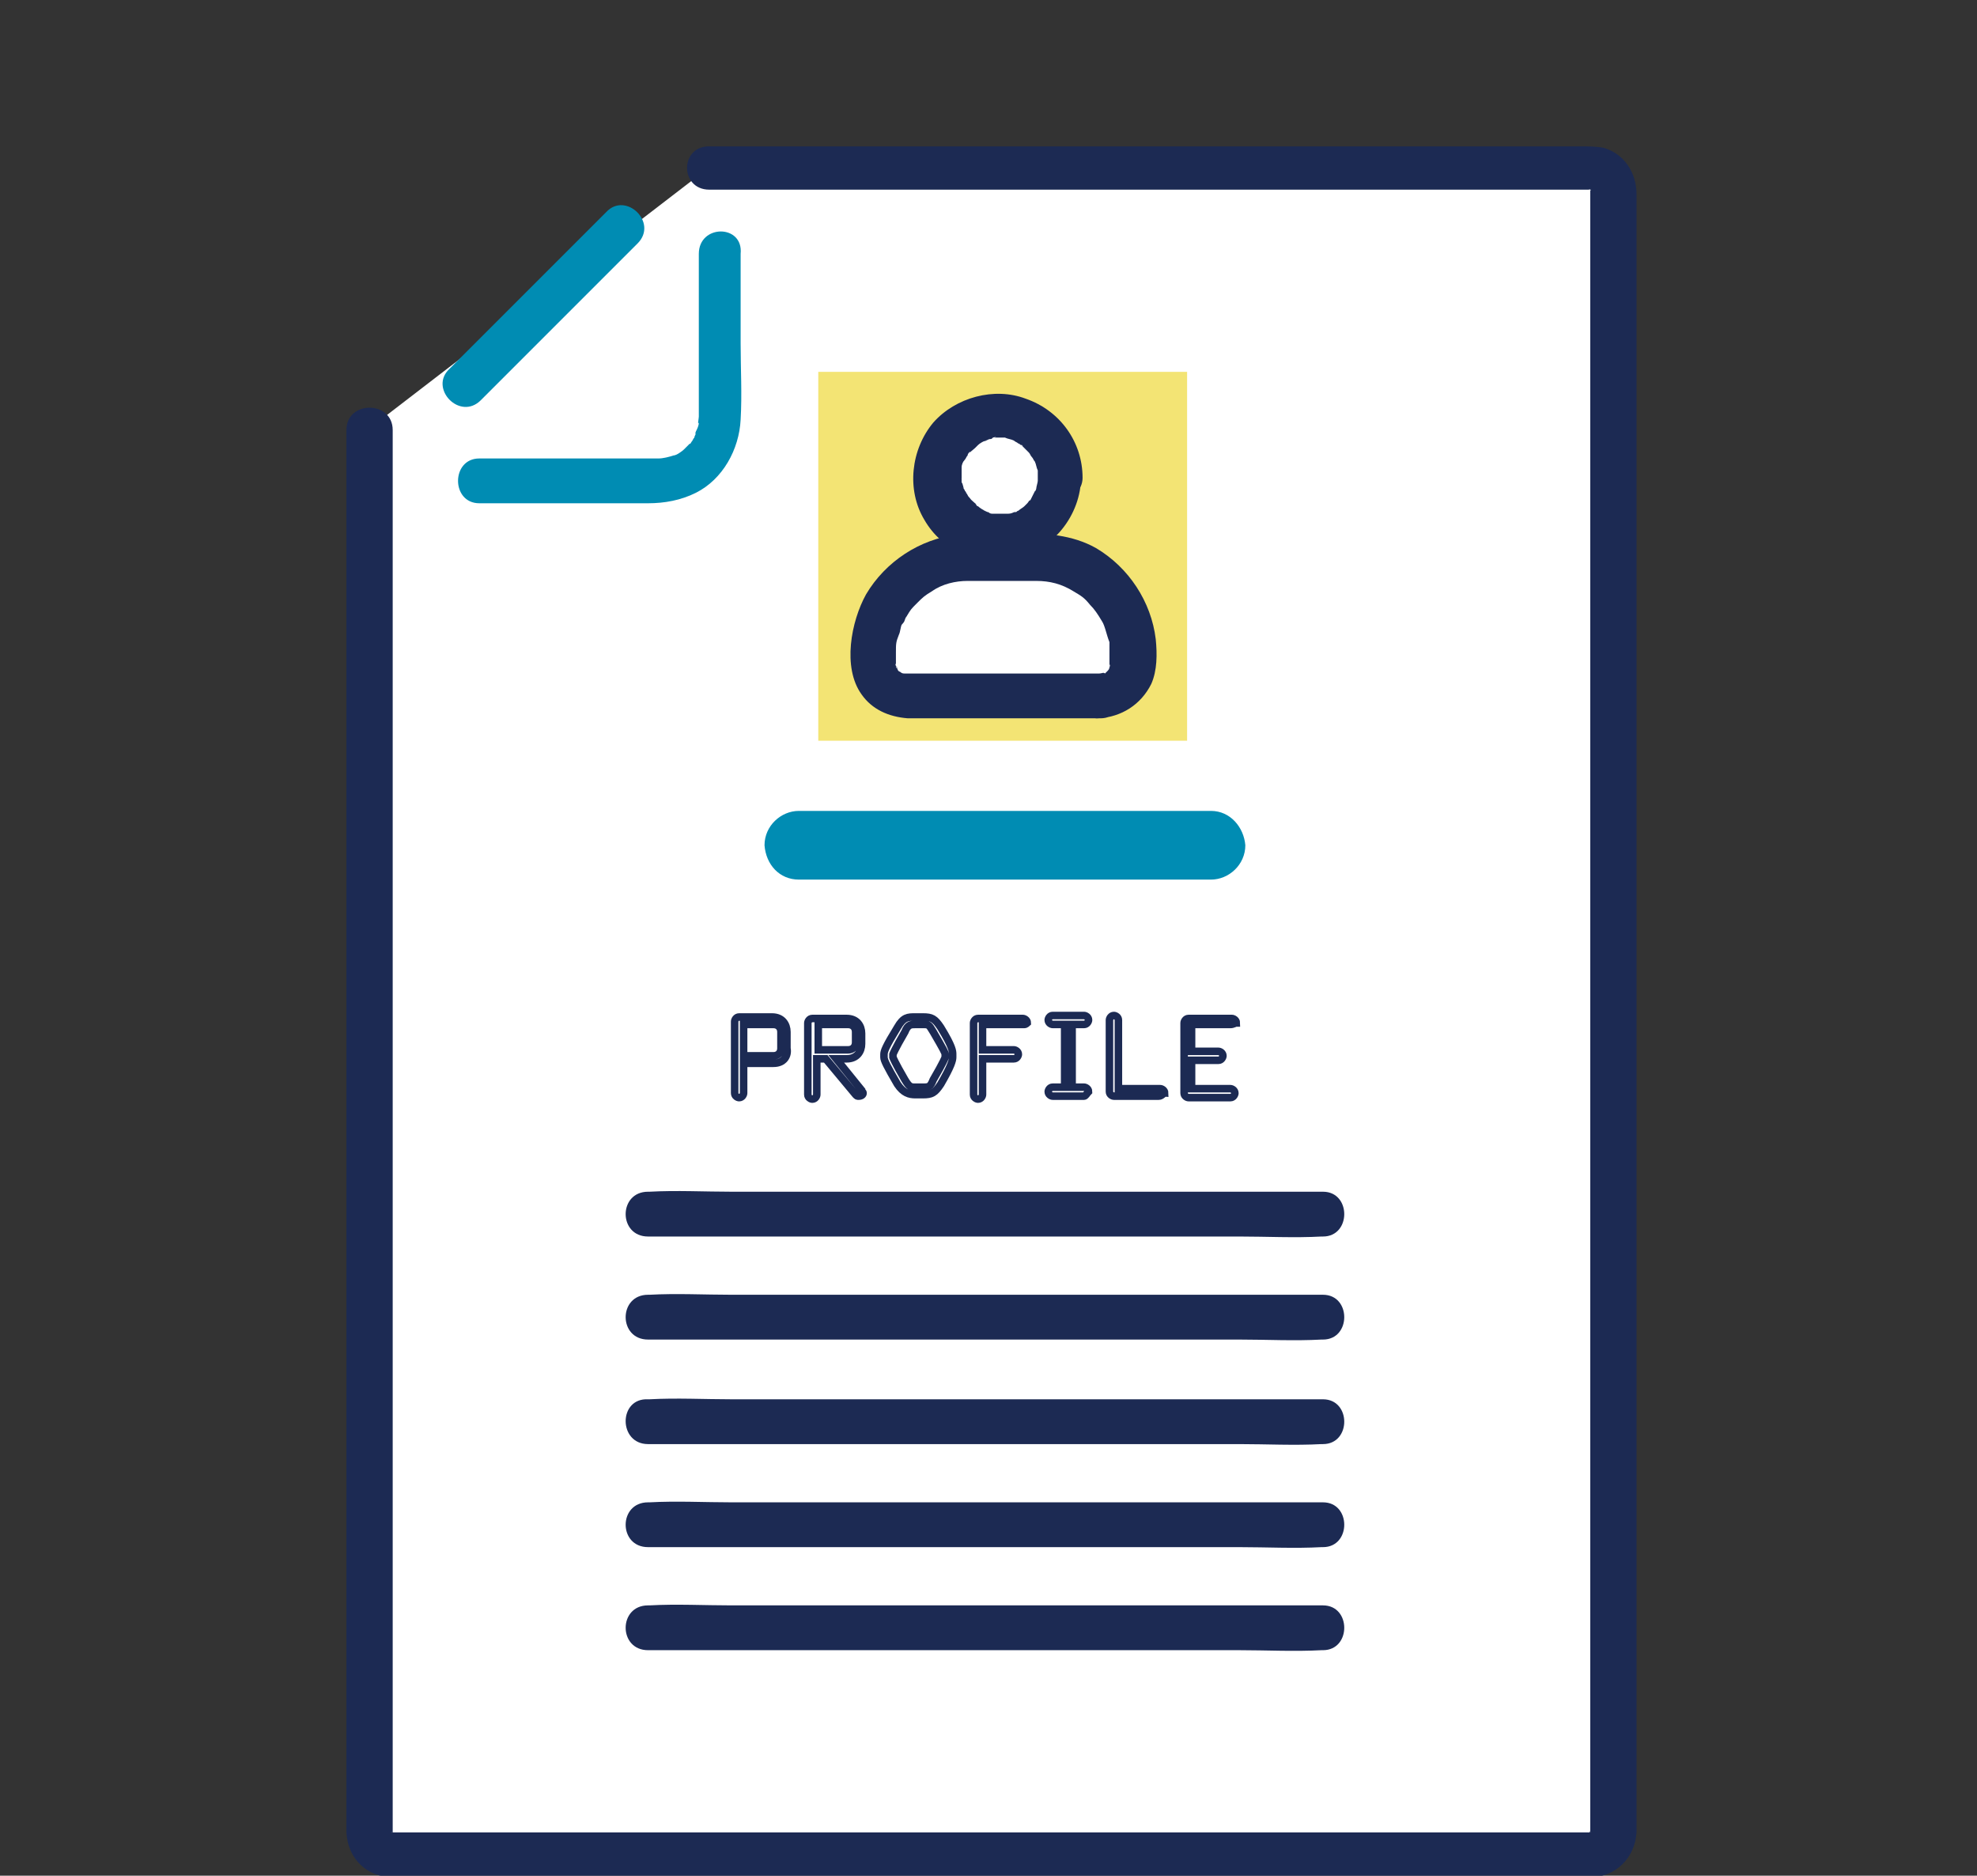 <?xml version="1.0" encoding="utf-8"?>
<!-- Generator: Adobe Illustrator 29.3.1, SVG Export Plug-In . SVG Version: 9.03 Build 55982)  -->
<svg version="1.1" id="レイヤー_1" xmlns="http://www.w3.org/2000/svg" xmlns:xlink="http://www.w3.org/1999/xlink" x="0px"
	 y="0px" viewBox="0 0 132.4 125.6" style="enable-background:new 0 0 132.4 125.6;" xml:space="preserve">
<rect x="0" y="0" width="132.4" height="125.6" fill="#333333" stroke="none"/>
<style type="text/css">
	.ドロップシャドウ{fill:none;}
	.光彩_x0020_外側_x0020_5_x0020_pt{fill:none;}
	.青のネオン{fill:none;stroke:#8AACDA;stroke-width:7;stroke-linecap:round;stroke-linejoin:round;}
	.クロムハイライト{fill:url(#SVGID_1_);stroke:#FFFFFF;stroke-width:0.363;stroke-miterlimit:1;}
	.ジャイブ_GS{fill:#FFDD00;}
	.Alyssa_GS{fill:#A6D0E4;}
	.st0{fill:#FFFFFF;}
	.st1{fill:#1C2A53;}
	.st2{fill:#008CB3;}
	.st3{fill:#F3E474;}
	.st4{fill:none;stroke:#1C2A53;stroke-width:0.504;}
	.st5{fill:#040000;}
</style>
<linearGradient id="SVGID_1_" gradientUnits="userSpaceOnUse" x1="-946.387" y1="-269.531" x2="-946.387" y2="-270.531">
	<stop  offset="0" style="stop-color:#656565"/>
	<stop  offset="0.618" style="stop-color:#1B1B1B"/>
	<stop  offset="0.629" style="stop-color:#545454"/>
	<stop  offset="0.983" style="stop-color:#3E3E3E"/>
</linearGradient>
<g>
	<g>
		<g>
			<path class="st0" d="M47.5,11.2h58.9c0.8,0,1.4,0.6,1.4,1.4v110c0,0.8-0.6,1.4-1.4,1.4H26c-0.8,0-1.4-0.6-1.4-1.4V28.8"/>
			<path class="st1" d="M47.5,12.7c1.1,0,2.2,0,3.3,0c2.8,0,5.6,0,8.5,0c3.8,0,7.7,0,11.5,0c4.2,0,8.4,0,12.6,0c3.8,0,7.7,0,11.5,0
				c2.8,0,5.6,0,8.4,0c0.8,0,1.6,0,2.4,0c0.2,0,0.4,0,0.6,0c0,0,0.1,0,0.2,0c0,0,0,0,0,0c-0.1,0-0.1-0.1,0,0c0,0,0.1,0.1,0,0
				c0,0-0.1-0.1,0,0c0.1,0.1,0,0,0,0c-0.1-0.1,0,0,0,0c0.1,0,0,0.1,0,0c0,0,0,0,0,0.1c0,0.1,0,0.2,0,0.3c0,0.4,0,0.8,0,1.2
				c0,1.6,0,3.3,0,4.9c0,2.6,0,5.1,0,7.7c0,3.3,0,6.5,0,9.8c0,3.8,0,7.6,0,11.3c0,4.1,0,8.2,0,12.2c0,4.2,0,8.4,0,12.6
				c0,4.1,0,8.3,0,12.4c0,3.8,0,7.7,0,11.5c0,3.4,0,6.7,0,10.1c0,2.7,0,5.4,0,8.1c0,1.8,0,3.7,0,5.5c0,0.8,0,1.5,0,2.3c0,0,0,0,0,0
				c0-0.2-0.1,0.1,0,0c0.1-0.2-0.1,0.2,0.1,0c0,0-0.2,0,0,0c-0.1,0-0.1,0-0.2,0c-0.4,0-0.9,0-1.3,0c-2,0-3.9,0-5.9,0
				c-3.1,0-6.1,0-9.2,0c-3.8,0-7.6,0-11.4,0c-4.2,0-8.3,0-12.5,0c-4.1,0-8.3,0-12.4,0c-3.8,0-7.5,0-11.3,0c-3,0-6.1,0-9.1,0
				c-1.9,0-3.8,0-5.7,0c-0.4,0-0.8,0-1.2,0c-0.1,0-0.1,0-0.2,0c0.2,0-0.2-0.1,0.1,0c0.1,0-0.2-0.1,0,0c0,0,0-0.2,0,0c0,0,0,0,0-0.1
				c0-0.9,0-1.9,0-2.8c0-2.1,0-4.3,0-6.4c0-3.1,0-6.1,0-9.2c0-3.7,0-7.4,0-11.2c0-4.1,0-8.2,0-12.3c0-4.2,0-8.4,0-12.6
				c0-4,0-8.1,0-12.1c0-3.6,0-7.2,0-10.8c0-2.9,0-5.8,0-8.7c0-1.9,0-3.8,0-5.7c0-0.7,0-1.3,0-2c0-2-3.1-2-3.1,0c0,0.7,0,1.4,0,2.2
				c0,2,0,4,0,5.9c0,3,0,5.9,0,8.9c0,3.7,0,7.4,0,11.1c0,4.1,0,8.2,0,12.3c0,4.2,0,8.5,0,12.7c0,4.1,0,8.2,0,12.3
				c0,3.7,0,7.4,0,11.1c0,3,0,6,0,9c0,2,0,4.1,0,6.1c0,0.8,0,1.6,0,2.3c0.1,1.8,1.4,3,3.1,3c0.4,0,0.9,0,1.3,0c2,0,3.9,0,5.9,0
				c3.1,0,6.2,0,9.2,0c3.8,0,7.6,0,11.5,0c4.2,0,8.4,0,12.6,0c4.2,0,8.4,0,12.5,0c3.8,0,7.6,0,11.4,0c3,0,6.1,0,9.1,0
				c1.9,0,3.7,0,5.6,0c0.4,0,0.8,0,1.1,0c1.7,0,3-1.3,3.1-3c0-0.7,0-1.5,0-2.3c0-1.8,0-3.7,0-5.5c0-2.7,0-5.4,0-8.2
				c0-3.4,0-6.8,0-10.2c0-3.9,0-7.8,0-11.7c0-4.2,0-8.3,0-12.5c0-4.2,0-8.5,0-12.7c0-4.1,0-8.2,0-12.3c0-3.8,0-7.6,0-11.3
				c0-3.2,0-6.5,0-9.7c0-2.5,0-5,0-7.5c0-1.6,0-3.1,0-4.7c0-0.4,0-0.7,0-1.1c0-1.4-0.8-2.7-2.2-3.1c-0.5-0.1-1-0.1-1.6-0.1
				c-0.8,0-1.6,0-2.4,0c-2.8,0-5.6,0-8.4,0c-3.9,0-7.7,0-11.6,0c-4.2,0-8.4,0-12.7,0c-3.9,0-7.7,0-11.6,0c-2.8,0-5.6,0-8.4,0
				c-1,0-2.1,0-3.1,0C45.5,9.7,45.5,12.7,47.5,12.7L47.5,12.7z"/>
		</g>
		<path class="st2" d="M46.8,17c0,3.6,0,7.1,0,10.7c0,0.1,0,0.1,0,0.2c0,0,0,0,0,0c0,0.1-0.1,0.6,0,0.4c0,0.2-0.1,0.4-0.2,0.6
			c0,0-0.1,0.3,0,0.1c0,0.1-0.1,0.2-0.1,0.3c-0.1,0.1-0.1,0.2-0.2,0.3c0,0-0.1,0.2-0.1,0.1c0.1-0.1-0.1,0.1-0.1,0.1
			c-0.1,0.1-0.2,0.2-0.3,0.3c-0.1,0.1-0.5,0.4-0.7,0.4c-0.3,0.1-0.7,0.2-1,0.2c-0.2,0-0.3,0-0.5,0c-2,0-4,0-6,0c-1.8,0-3.7,0-5.5,0
			c-1.9,0-1.9,3,0,3c3.8,0,7.5,0,11.3,0c1.1,0,2.2-0.2,3.2-0.7c1.8-0.9,2.9-2.9,3-4.9c0.1-1.7,0-3.4,0-5.1c0-2,0-4,0-6
			C49.8,15,46.8,15,46.8,17L46.8,17z"/>
		<path class="st2" d="M32.2,26.8c3.1-3.1,6.1-6.1,9.2-9.2c0.4-0.4,0.9-0.9,1.3-1.3c1.4-1.4-0.8-3.5-2.1-2.1
			c-3.1,3.1-6.1,6.1-9.2,9.2c-0.4,0.4-0.9,0.9-1.3,1.3C28.7,26,30.8,28.2,32.2,26.8L32.2,26.8z"/>
		<g>
			<g>
				<rect x="54.8" y="24.9" class="st3" width="24.7" height="24.7"/>
			</g>
			<g>
				<g>
					<ellipse transform="matrix(0.23 -0.973 0.973 0.23 20.337 89.78)" class="st0" cx="66.9" cy="32" rx="4.1" ry="4.1"/>
					<path class="st1" d="M69.5,32c0,0.1,0,0.2,0,0.3c0,0.3,0-0.1,0-0.1c0,0.1-0.1,0.4-0.1,0.5c0,0.1-0.1,0.2-0.1,0.3
						c0,0,0.2-0.3,0-0.1c-0.1,0.2-0.2,0.4-0.3,0.6c-0.2,0.3,0.2-0.1,0,0c-0.1,0-0.1,0.1-0.2,0.2c-0.1,0.1-0.5,0.5-0.2,0.2
						c-0.1,0.1-0.3,0.2-0.4,0.3c-0.1,0-0.1,0.1-0.2,0.1c-0.3,0.1,0.3-0.1-0.1,0c-0.2,0.1-0.3,0.1-0.5,0.1c-0.1,0-0.3,0.1,0,0
						c-0.1,0-0.2,0-0.3,0c-0.2,0-0.4,0-0.6,0c-0.2,0,0.4,0.1,0,0c-0.1,0-0.2,0-0.3-0.1c-0.1,0-0.2-0.1-0.3-0.1c-0.2-0.1-0.1,0,0.1,0
						c-0.1,0-0.4-0.2-0.5-0.3c-0.1,0-0.1-0.1-0.2-0.2c-0.2-0.1,0.3,0.2,0,0c-0.1-0.1-0.4-0.3-0.4-0.5c0,0.1,0.1,0.2,0,0.1
						c-0.1-0.1-0.1-0.2-0.2-0.3c0-0.1-0.1-0.1-0.1-0.2c-0.1-0.1-0.2-0.3,0,0c-0.1-0.1-0.1-0.4-0.2-0.5c0-0.1,0-0.1,0-0.2
						c-0.1-0.3,0,0.3,0-0.1c0-0.2,0-0.3,0-0.5c0,0,0-0.1,0-0.1c0-0.2,0-0.2,0,0.1c0,0,0-0.2,0-0.2c0-0.2,0.1-0.4,0.2-0.5
						c0.1-0.3-0.2,0.3,0,0c0.1-0.1,0.1-0.2,0.2-0.3c0-0.1,0.1-0.2,0.1-0.2c0,0,0,0,0,0c0.1-0.1,0.1-0.1,0,0.1c0-0.1,0.3-0.3,0.4-0.4
						c0,0,0.3-0.3,0.1-0.1c-0.2,0.2,0.1-0.1,0.1-0.1c0.1-0.1,0.4-0.3,0.6-0.3c0,0-0.3,0.1-0.1,0c0.1,0,0.2-0.1,0.3-0.1
						c0.1,0,0.1,0,0.2-0.1c0,0,0.4-0.1,0.1,0c-0.3,0,0.1,0,0.1,0c0.1,0,0.2,0,0.3,0c0.1,0,0.2,0,0.3,0c0.3,0-0.3-0.1,0,0
						c0.2,0.1,0.4,0.1,0.6,0.2c0.3,0.1-0.2-0.1,0,0c0.1,0.1,0.2,0.1,0.3,0.2c0.1,0,0.1,0.1,0.2,0.1c0.1,0,0.1,0.1,0.2,0.1
						c-0.2-0.1-0.2-0.1-0.1,0c0.1,0.1,0.3,0.3,0.4,0.4c0.3,0.3-0.2-0.3,0,0c0.1,0.1,0.1,0.2,0.2,0.3c0.1,0.1,0.1,0.2,0.2,0.3
						c0.2,0.3-0.1-0.3,0,0c0.1,0.2,0.1,0.4,0.2,0.6c0,0.1,0.1,0.2,0-0.1C69.5,31.7,69.5,31.9,69.5,32c0,0.8,0.7,1.6,1.5,1.5
						c0.8,0,1.5-0.7,1.5-1.5c0-2.4-1.5-4.5-3.8-5.3c-2.1-0.8-4.7-0.1-6.2,1.6c-1.5,1.8-1.8,4.5-0.6,6.5c1.2,2.1,3.6,3.1,6,2.6
						c2.6-0.5,4.5-2.9,4.5-5.5c0-0.8-0.7-1.6-1.5-1.5C70.2,30.6,69.5,31.2,69.5,32z"/>
				</g>
				<g>
					<path class="st0" d="M73.6,46.6H60.7c-1.2,0-2.2-1-2.2-2.2v-0.7c0-3.5,2.9-6.4,6.4-6.4h4.6c3.5,0,6.4,2.9,6.4,6.4v0.7
						C75.9,45.6,74.9,46.6,73.6,46.6z"/>
					<path class="st1" d="M73.6,45.1c-4.2,0-8.5,0-12.7,0c-0.1,0-0.1,0-0.2,0c-0.1,0-0.3,0-0.1,0c-0.1,0-0.2,0-0.3-0.1
						c0.2,0.1-0.2-0.1-0.2-0.1c0.2,0.1,0,0,0-0.1c0.1,0.2,0-0.1-0.1-0.1C60,44.4,60.2,45,60,44.6c0,0-0.1-0.3,0-0.1
						c0-0.3,0-0.6,0-0.8c0-0.6,0-0.7,0.2-1.2c0.1-0.2,0.1-0.5,0.2-0.7c0.1-0.3-0.2,0.3,0.1-0.1c0.1-0.1,0.1-0.3,0.2-0.4
						c0.3-0.5,0.3-0.5,0.7-0.9c0.4-0.4,0.5-0.5,1-0.8c0.7-0.5,1.6-0.7,2.4-0.7c0.4,0,0.8,0,1.1,0c1.2,0,2.4,0,3.5,0
						c0.9,0,1.7,0.2,2.5,0.7c0.5,0.3,0.7,0.4,1.1,0.9c0.3,0.3,0.5,0.6,0.8,1.1c0.2,0.3,0.3,0.9,0.5,1.4c0,0,0,0.3,0,0.1
						c0,0.2,0,0.3,0,0.5c0,0.2,0,0.3,0,0.5c0,0.2,0,0.3,0,0.5c0-0.1,0.1-0.2,0,0.1c-0.1,0.3,0.1-0.1-0.1,0.2c-0.2,0.2,0,0-0.2,0.2
						C73.9,45,73.8,45.1,73.6,45.1c-0.8,0-1.5,0.7-1.5,1.5c0,0.8,0.7,1.6,1.5,1.5c1.5-0.1,2.8-0.9,3.5-2.3c0.4-0.9,0.4-2,0.3-3
						c-0.3-2.5-1.8-4.8-4-6.1c-1.6-0.9-3.4-1-5.2-1c-1.4,0-2.8-0.1-4.1,0.1c-2.5,0.3-4.8,1.8-6.1,4c-1,1.8-1.6,4.9-0.3,6.7
						c0.7,1,1.8,1.5,3.1,1.6c0.3,0,0.5,0,0.8,0c1.3,0,2.7,0,4,0c2.7,0,5.4,0,8.1,0C75.6,48.1,75.6,45.1,73.6,45.1z"/>
				</g>
			</g>
		</g>
	</g>
	<g>
		<path class="st4" d="M51.8,71.2h-2v2c0,0.1-0.1,0.3-0.3,0.3c-0.1,0-0.3-0.1-0.3-0.3v-4.8c0-0.1,0.1-0.3,0.3-0.3h2.2
			c0.7,0,1,0.5,1,1v1.1C52.8,70.7,52.5,71.2,51.8,71.2z M52.3,69.1c0-0.3-0.2-0.5-0.5-0.5h-2v2.1h2c0.3,0,0.5-0.2,0.5-0.5V69.1z"/>
		<path class="st4" d="M57.5,73.4c-0.1,0-0.1,0-0.2-0.1l-2-2.4h-0.6v2.4c0,0.1-0.1,0.3-0.3,0.3c-0.1,0-0.3-0.1-0.3-0.3v-4.8
			c0-0.1,0.1-0.3,0.3-0.3h2.3c0.7,0,1,0.5,1,1v0.7c0,0.5-0.3,1-1,1H56l1.7,2.1c0,0.1,0.1,0.1,0.1,0.2C57.8,73.3,57.7,73.4,57.5,73.4
			z M57.3,69.1c0-0.3-0.2-0.5-0.5-0.5h-2v1.7h2c0.3,0,0.5-0.2,0.5-0.5V69.1z"/>
		<path class="st4" d="M63,72.6c-0.4,0.6-0.6,0.7-1.2,0.7h-0.5c-0.4,0-0.8-0.1-1.2-0.7c-0.7-1.2-0.9-1.6-0.9-1.8v-0.2
			c0-0.2,0.1-0.5,0.9-1.8c0.4-0.7,0.7-0.7,1.2-0.7h0.5c0.6,0,0.8,0.1,1.2,0.7c0.8,1.3,0.8,1.6,0.8,1.8v0.2
			C63.8,71,63.7,71.4,63,72.6z M63.3,70.6c0-0.1-0.1-0.3-0.8-1.5c-0.3-0.5-0.3-0.5-0.7-0.5h-0.5c-0.3,0-0.5,0-0.7,0.5
			c-0.7,1.2-0.8,1.5-0.8,1.5v0.2c0,0,0.1,0.3,0.8,1.5c0.3,0.5,0.4,0.5,0.7,0.5h0.5c0.4,0,0.5,0,0.7-0.5c0.7-1.2,0.8-1.5,0.8-1.5
			V70.6z"/>
		<path class="st4" d="M68.6,68.6h-2.8v1.7h2.1c0.1,0,0.3,0.1,0.3,0.3c0,0.1-0.1,0.3-0.3,0.3h-2.1v2.4c0,0.1-0.1,0.3-0.3,0.3
			c-0.1,0-0.3-0.1-0.3-0.3v-4.8c0-0.1,0.1-0.3,0.3-0.3h3c0.1,0,0.3,0.1,0.3,0.3C68.8,68.5,68.7,68.6,68.6,68.6z"/>
		<path class="st4" d="M72.6,73.4h-2.1c-0.1,0-0.3-0.1-0.3-0.3c0-0.1,0.1-0.3,0.3-0.3h0.8v-4.2h-0.8c-0.1,0-0.3-0.1-0.3-0.3
			c0-0.1,0.1-0.3,0.3-0.3h2.1c0.1,0,0.3,0.1,0.3,0.3c0,0.1-0.1,0.3-0.3,0.3h-0.8v4.2h0.8c0.1,0,0.3,0.1,0.3,0.3
			C72.8,73.2,72.7,73.4,72.6,73.4z"/>
		<path class="st4" d="M77.6,73.4h-3c-0.1,0-0.3-0.1-0.3-0.3v-4.8c0-0.1,0.1-0.3,0.3-0.3c0.1,0,0.3,0.1,0.3,0.3v4.6h2.8
			c0.1,0,0.3,0.1,0.3,0.3C77.9,73.2,77.8,73.4,77.6,73.4z"/>
		<path class="st4" d="M82.4,68.6h-2.6v1.8h1.8c0.1,0,0.3,0.1,0.3,0.3c0,0.1-0.1,0.3-0.3,0.3h-1.8v1.9h2.6c0.1,0,0.3,0.1,0.3,0.3
			c0,0.1-0.1,0.3-0.3,0.3h-2.8c-0.1,0-0.3-0.1-0.3-0.3v-4.7c0-0.1,0.1-0.3,0.3-0.3h2.9c0.1,0,0.3,0.1,0.3,0.3
			C82.7,68.5,82.6,68.6,82.4,68.6z"/>
	</g>
	<g>
		<line class="st5" x1="53.5" y1="56.6" x2="81.1" y2="56.6"/>
		<path class="st2" d="M53.5,58.9c3.1,0,6.2,0,9.4,0c4.9,0,9.9,0,14.8,0c1.1,0,2.3,0,3.4,0c1.2,0,2.3-1,2.3-2.3
			c-0.1-1.2-1-2.3-2.3-2.3c-3.1,0-6.2,0-9.4,0c-4.9,0-9.9,0-14.8,0c-1.1,0-2.3,0-3.4,0c-1.2,0-2.3,1-2.3,2.3
			C51.3,57.9,52.2,58.9,53.5,58.9L53.5,58.9z"/>
	</g>
	<g>
		<path class="st1" d="M43.4,82.8c1.5,0,3,0,4.5,0c3.6,0,7.2,0,10.8,0c4.3,0,8.7,0,13,0c3.8,0,7.5,0,11.3,0c1.8,0,3.7,0.1,5.5,0
			c0,0,0.1,0,0.1,0c1.9,0,1.9-3,0-3c-1.5,0-3,0-4.5,0c-3.6,0-7.2,0-10.8,0c-4.3,0-8.7,0-13,0c-3.8,0-7.5,0-11.3,0
			c-1.8,0-3.7-0.1-5.5,0c0,0-0.1,0-0.1,0C41.4,79.8,41.4,82.8,43.4,82.8L43.4,82.8z"/>
		<path class="st1" d="M43.4,89.7c1.5,0,3,0,4.5,0c3.6,0,7.2,0,10.8,0c4.3,0,8.7,0,13,0c3.8,0,7.5,0,11.3,0c1.8,0,3.7,0.1,5.5,0
			c0,0,0.1,0,0.1,0c1.9,0,1.9-3,0-3c-1.5,0-3,0-4.5,0c-3.6,0-7.2,0-10.8,0c-4.3,0-8.7,0-13,0c-3.8,0-7.5,0-11.3,0
			c-1.8,0-3.7-0.1-5.5,0c0,0-0.1,0-0.1,0C41.4,86.7,41.4,89.7,43.4,89.7L43.4,89.7z"/>
		<path class="st1" d="M43.4,96.7c1.5,0,3,0,4.5,0c3.6,0,7.2,0,10.8,0c4.3,0,8.7,0,13,0c3.8,0,7.5,0,11.3,0c1.8,0,3.7,0.1,5.5,0
			c0,0,0.1,0,0.1,0c1.9,0,1.9-3,0-3c-1.5,0-3,0-4.5,0c-3.6,0-7.2,0-10.8,0c-4.3,0-8.7,0-13,0c-3.8,0-7.5,0-11.3,0
			c-1.8,0-3.7-0.1-5.5,0c0,0-0.1,0-0.1,0C41.4,93.6,41.4,96.7,43.4,96.7L43.4,96.7z"/>
		<path class="st1" d="M43.4,103.6c1.5,0,3,0,4.5,0c3.6,0,7.2,0,10.8,0c4.3,0,8.7,0,13,0c3.8,0,7.5,0,11.3,0c1.8,0,3.7,0.1,5.5,0
			c0,0,0.1,0,0.1,0c1.9,0,1.9-3,0-3c-1.5,0-3,0-4.5,0c-3.6,0-7.2,0-10.8,0c-4.3,0-8.7,0-13,0c-3.8,0-7.5,0-11.3,0
			c-1.8,0-3.7-0.1-5.5,0c0,0-0.1,0-0.1,0C41.4,100.6,41.4,103.6,43.4,103.6L43.4,103.6z"/>
		<path class="st1" d="M43.4,110.5c1.5,0,3,0,4.5,0c3.6,0,7.2,0,10.8,0c4.3,0,8.7,0,13,0c3.8,0,7.5,0,11.3,0c1.8,0,3.7,0.1,5.5,0
			c0,0,0.1,0,0.1,0c1.9,0,1.9-3,0-3c-1.5,0-3,0-4.5,0c-3.6,0-7.2,0-10.8,0c-4.3,0-8.7,0-13,0c-3.8,0-7.5,0-11.3,0
			c-1.8,0-3.7-0.1-5.5,0c0,0-0.1,0-0.1,0C41.4,107.5,41.4,110.5,43.4,110.5L43.4,110.5z"/>
	</g>
</g>
</svg>
